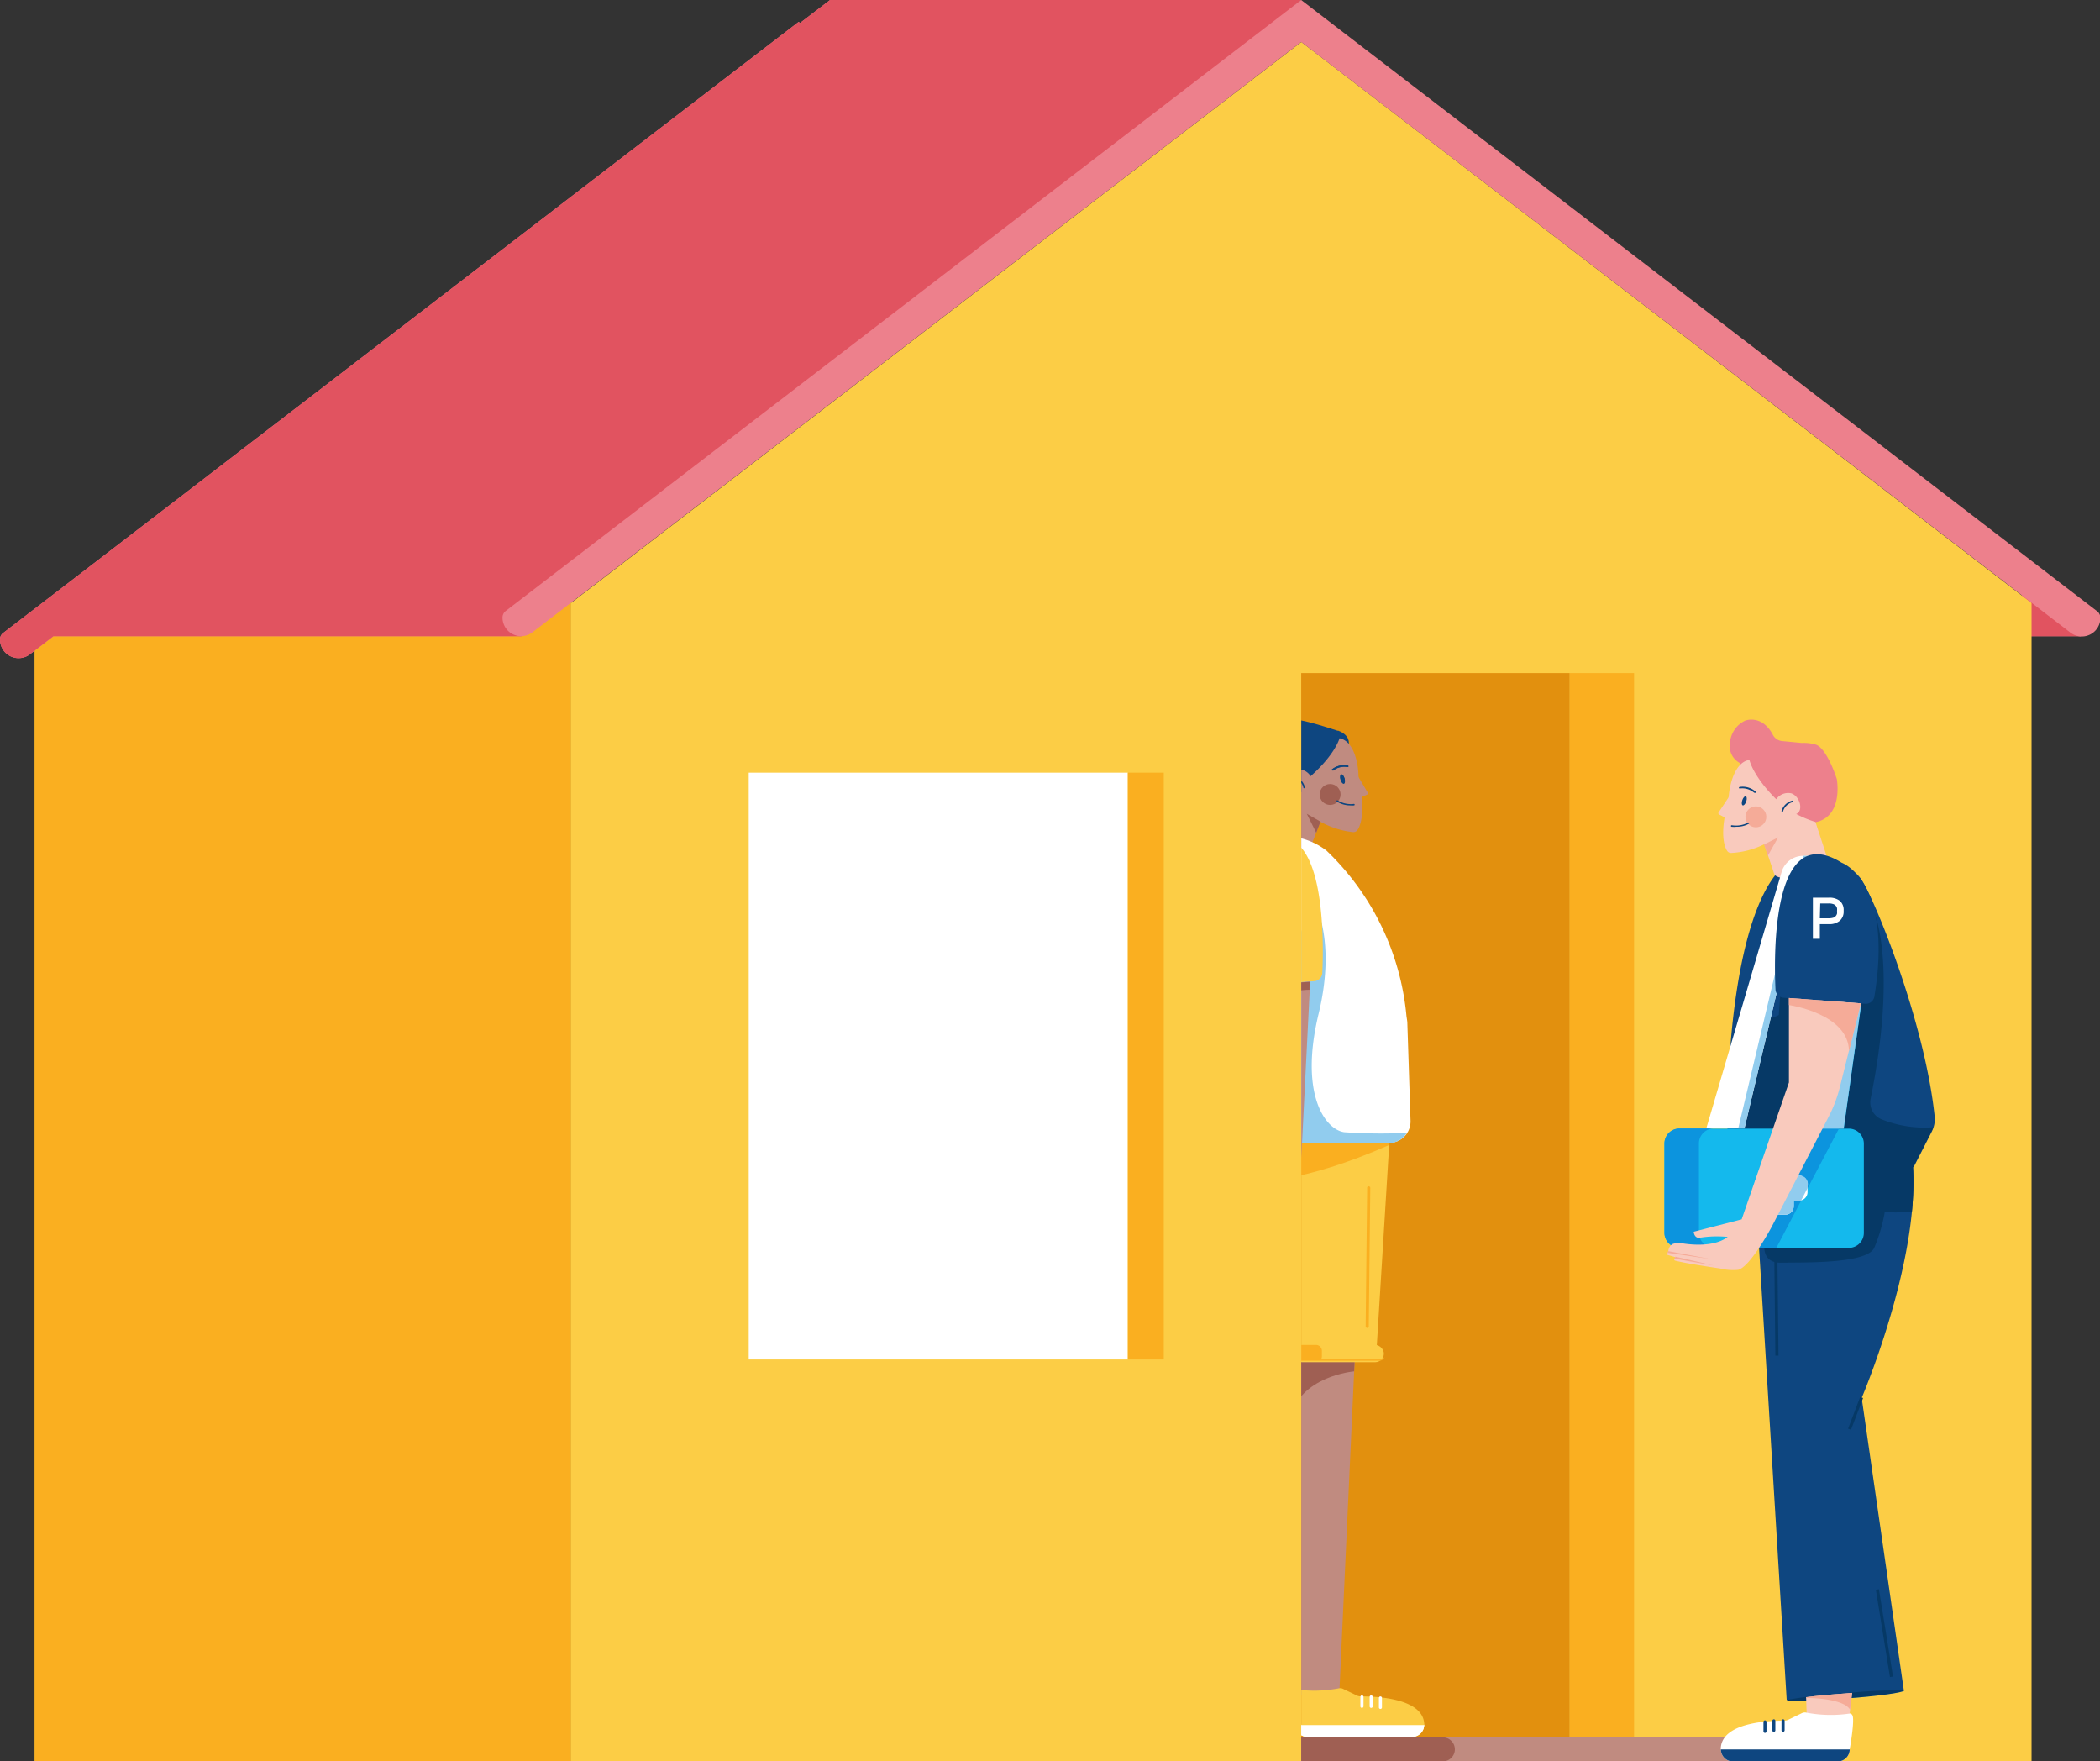 <svg xmlns="http://www.w3.org/2000/svg" xmlns:xlink="http://www.w3.org/1999/xlink" viewBox="0 0 262.95 220.48">
  <rect x="0" y="0" width="262.95" height="220.48" fill="#333333" stroke="none"/>
  <defs>
    <style>
      .cls-1 {
        fill: none;
      }

      .cls-2 {
        isolation: isolate;
      }

      .cls-3 {
        fill: #ed808c;
      }

      .cls-4 {
        fill: #e15360;
      }

      .cls-5 {
        fill: #fccd45;
      }

      .cls-6 {
        fill: #faaf20;
      }

      .cls-7 {
        fill: #e2900e;
      }

      .cls-8 {
        fill: #c08b80;
      }

      .cls-9 {
        fill: #9f5f53;
      }

      .cls-10 {
        fill: #fff;
      }

      .cls-11 {
        fill: #74c5c9;
      }

      .cls-12 {
        fill: #063966;
      }

      .cls-13 {
        fill: #0e4680;
      }

      .cls-14 {
        fill: #f9cabd;
      }

      .cls-15 {
        fill: #f5ab98;
      }

      .cls-16 {
        fill: #91ccee;
      }

      .cls-17 {
        fill: #14b9ed;
      }

      .cls-18 {
        fill: #0c94de;
      }

      .cls-19 {
        mix-blend-mode: multiply;
        opacity: 0.75;
      }

      .cls-20 {
        clip-path: url(#clip-path);
      }

      .cls-21 {
        fill: #4facb2;
      }
    </style>
    <clipPath id="clip-path">
      <rect class="cls-1" x="162.93" y="88.74" width="23.75" height="128.74" transform="translate(349.62 306.22) rotate(180)"/>
    </clipPath>
  </defs>
  <g class="cls-2">
    <g id="Calque_1" data-name="Calque 1">
      <g>
        <g>
          <polygon class="cls-3" points="254.15 72.95 260.56 79.65 250.07 79.65 254.15 72.95"/>
          <polygon class="cls-4" points="254.15 72.95 260.56 79.65 250.07 79.65 254.15 72.95"/>
          <polygon class="cls-5" points="71.49 220.48 4.35 220.48 4.35 79.65 71.49 75.28 71.49 220.48"/>
          <polygon class="cls-6" points="71.49 220.48 4.35 220.48 4.35 79.65 71.49 75.28 71.49 220.48"/>
          <path class="cls-3" d="M162.93,0h-59l-3.75,2.87L100,2.74.41,79.23a1,1,0,0,0-.41.83H0a2.33,2.33,0,0,0,3.75,1.85l2.94-2.26h58.7Z"/>
          <path class="cls-4" d="M162.93,0h-59l-3.75,2.87L100,2.74.41,79.23a1,1,0,0,0-.41.83H0a2.33,2.33,0,0,0,3.75,1.85l2.94-2.26h58.7Z"/>
          <polygon class="cls-5" points="162.94 5.25 71.49 75.49 71.49 220.48 162.94 220.48 254.38 220.48 254.38 75.49 162.94 5.25"/>
          <rect class="cls-5" x="162.93" y="84.26" width="33.61" height="136.22"/>
          <rect class="cls-6" x="196.55" y="84.26" width="8.06" height="136.22"/>
          <rect class="cls-7" x="162.93" y="84.26" width="33.61" height="136.22"/>
          <path class="cls-8" d="M162.93,217.48h55.16a1.5,1.5,0,0,1,1.5,1.5v0a1.5,1.5,0,0,1-1.5,1.5H162.93a0,0,0,0,1,0,0v-3A0,0,0,0,1,162.93,217.48Z"/>
          <path class="cls-9" d="M182.17,219h0a1.5,1.5,0,0,0-1.5-1.5H162.93v3h17.74A1.5,1.5,0,0,0,182.17,219Z"/>
          <path class="cls-3" d="M262.54,76.48,162.93,0,63.33,76.48a1.05,1.05,0,0,0-.41.83h0a2.33,2.33,0,0,0,3.75,1.85L162.93,5.25,259.2,79.16A2.33,2.33,0,0,0,263,77.31h0A1.05,1.05,0,0,0,262.54,76.48Z"/>
          <rect class="cls-10" x="93.75" y="96.73" width="47.47" height="73.46"/>
          <rect class="cls-6" x="141.22" y="96.73" width="4.5" height="73.46"/>
        </g>
        <g>
          <g>
            <path class="cls-11" d="M238.42,211.62c0,.24-3.25.72-7.31,1s-7.34.4-7.36.16,3.23-.74,7.29-1.07S238.4,211.37,238.42,211.62Z"/>
            <path class="cls-12" d="M238.42,211.63c0,.25-3.25.71-7.31,1s-7.34.42-7.36.18,3.23-.75,7.29-1.07S238.4,211.39,238.42,211.63Z"/>
            <g>
              <path class="cls-11" d="M223.75,212.81v0h.07Z"/>
              <path class="cls-13" d="M237.63,138.71l-18,7.24,4.09,66.86a60,60,0,0,1,7.31-.83,59.62,59.62,0,0,1,7.36-.36h0L233.11,175S243.91,149.78,237.63,138.71Z"/>
              <path class="cls-12" d="M238,139.5l-2.17-.08L219.66,146l.07,1.16h0a66.17,66.17,0,0,0,9.57,3.42l-8.34,4.9s-.59,2.66,2.09,2.6,10.63.17,11.62-1.84a20.47,20.47,0,0,0,1.33-4.51,18.84,18.84,0,0,0,3.4-.06C239.83,147.12,239.58,142.79,238,139.5Z"/>
            </g>
            <rect class="cls-12" x="230.22" y="176.74" width="4.25" height="0.39" transform="translate(-15.7 331.09) rotate(-69.15)"/>
            <rect class="cls-12" x="222.21" y="152.37" width="0.39" height="17.34" transform="translate(-1.76 2.45) rotate(-0.63)"/>
            <rect class="cls-12" x="235.77" y="198.9" width="0.39" height="11.08" transform="translate(-29.57 40.23) rotate(-9.17)"/>
            <g>
              <path class="cls-14" d="M231.06,212l.85-.07-.53,4.42-5.16-1.81-.07-2.08C227.45,212.3,229.16,212.13,231.06,212Z"/>
              <path class="cls-15" d="M231.06,212l.85-.07-.25,2.1c-.79-1.36-4.7-1.47-5.5-1.47v-.1C227.45,212.3,229.16,212.13,231.06,212Z"/>
              <path class="cls-10" d="M215.46,219h16.15a0,0,0,0,1,0,0v0a1.52,1.52,0,0,1-1.52,1.52H217a1.52,1.52,0,0,1-1.52-1.52v0A0,0,0,0,1,215.46,219Z"/>
              <path class="cls-1" d="M225.55,214.46a.89.89,0,0,1,.45-.12h5.34a.67.67,0,0,1,.61.36c.32.59-.34,4.26-.34,4.26H215.46c0-3.52,6.53-3.61,7.93-3.59a1.26,1.26,0,0,0,.51-.11Z"/>
              <path class="cls-13" d="M215.46,219h16.15a0,0,0,0,1,0,0v0a1.52,1.52,0,0,1-1.52,1.52H217a1.52,1.52,0,0,1-1.52-1.52v0A0,0,0,0,1,215.46,219Z"/>
              <path class="cls-10" d="M231.61,219s.66-3.67.34-4.26a.65.65,0,0,0-.22-.24,16.33,16.33,0,0,1-5.66-.12H226a.89.89,0,0,0-.45.12l-1.65.8a1.26,1.26,0,0,1-.51.11c-1.4,0-7.93.07-7.93,3.59"/>
              <path class="cls-13" d="M223.26,216.81a.2.2,0,0,1-.19-.2v-1.18a.19.19,0,0,1,.19-.19.19.19,0,0,1,.2.19v1.18A.2.2,0,0,1,223.26,216.81Z"/>
              <path class="cls-13" d="M222.11,216.81a.19.19,0,0,1-.19-.2v-1.18a.19.19,0,1,1,.38,0v1.18A.19.19,0,0,1,222.11,216.81Z"/>
              <path class="cls-13" d="M221,216.94a.19.19,0,0,1-.19-.19v-1.19a.19.19,0,0,1,.38,0v1.19A.19.19,0,0,1,221,216.94Z"/>
            </g>
            <path class="cls-13" d="M233,110c-1.72-2.33-6.27-2.32-6.27-2.32-.46,0-.8,0-.89,0a9.75,9.75,0,0,0-1.79.35c-.42.16-7.19,3.13-7.84,32,0,.17,0,.34,0,.51a4.35,4.35,0,0,0,1.1,2.78l2.44,2.76h19.88l2.27-4.44a3.43,3.43,0,0,0,.35-1.86C241,127.82,234.63,112.27,233,110Z"/>
            <path class="cls-12" d="M235.71,140.17a2.29,2.29,0,0,1-1.48-2.62c3.24-16,.69-22.47.6-23,0,0-5.25-4-5.28-3.36s-2.28,10.16-3.79,13.14a5.52,5.52,0,0,1-1.25,1.6l.52-2.31-2-.82-.3,4.27a10.53,10.53,0,0,1-2.65.87l-2.93,13.33,3.69,4.86h18.71l2.27-4.44a4.53,4.53,0,0,0,.23-.57A14.43,14.43,0,0,1,235.71,140.17Z"/>
          </g>
          <path class="cls-3" d="M218.53,90.21s2.09-.82,3.47,1.8a1.44,1.44,0,0,0,1.13.76l2.48.24h0a5.17,5.17,0,0,1,1.79.22c.85.29,1.88,2.1,2.6,4.32.09.56.64,4.72-2.68,5.38-3.55.71-6.83-3.12-6.83-3.12l-2.65-4a1.1,1.1,0,0,1,0-.3,2.35,2.35,0,0,1-1.23-2.39A3.34,3.34,0,0,1,218.53,90.21Z"/>
          <path class="cls-14" d="M219.05,95.13s.41,2,3.36,4.93a1.81,1.81,0,0,1,1.89-.74c1.1.38,1.55,2.2.61,2.58a13.73,13.73,0,0,0,2.41,1l2.23,6.79h0c-.45.06-7,.92-7.4-.3h0l-1.24-3.7a10.49,10.49,0,0,1-4.13,1.09.59.59,0,0,1-.55-.31c-.29-.49-.69-1.65-.3-4.06a.12.12,0,0,0-.07-.13l-.6-.32a.18.18,0,0,1-.07-.25l1.16-1.75a.6.6,0,0,0,.12-.32C216.52,98.88,217,95.45,219.05,95.13Z"/>
          <polygon class="cls-15" points="222.65 104.83 220.88 105.72 221.35 107.14 222.65 104.83"/>
          <path class="cls-13" d="M219.71,99.24a.09.09,0,0,1-.07,0,2.29,2.29,0,0,0-1.79-.53.09.09,0,0,1-.11-.07.1.1,0,0,1,.08-.12,2.41,2.41,0,0,1,2,.58.1.1,0,0,1-.06.17Z"/>
          <ellipse class="cls-13" cx="218.4" cy="100.25" rx="0.6" ry="0.26" transform="translate(52.97 274.55) rotate(-71.15)"/>
          <path class="cls-13" d="M223.15,101.65h0a.1.1,0,0,1-.08-.11,1.88,1.88,0,0,1,1.34-1.31.09.09,0,0,1,.11.07.09.09,0,0,1-.07.12,1.71,1.71,0,0,0-1.19,1.16A.1.1,0,0,1,223.15,101.65Z"/>
          <circle class="cls-15" cx="219.86" cy="102.26" r="1.31"/>
          <path class="cls-13" d="M217.41,103.5a2.66,2.66,0,0,1-.59,0,.09.09,0,0,1-.08-.11.1.1,0,0,1,.12-.08,3.2,3.2,0,0,0,2-.32.09.09,0,0,1,.13,0,.09.09,0,0,1,0,.13A3.09,3.09,0,0,1,217.41,103.5Z"/>
          <g>
            <g>
              <path class="cls-10" d="M225.79,107.14h.75l-8.11,34.13h-4.78l9.45-32.16A2.82,2.82,0,0,1,225.79,107.14Z"/>
              <polygon class="cls-16" points="226.54 107.14 218.43 141.27 217.65 141.27 225.77 107.14 226.54 107.14"/>
            </g>
            <path class="cls-17" d="M231.5,141.29H210.29a1.88,1.88,0,0,0-1.88,1.88v11.17a1.88,1.88,0,0,0,1.88,1.88H231.5a1.88,1.88,0,0,0,1.88-1.88V143.17A1.88,1.88,0,0,0,231.5,141.29Z"/>
            <path class="cls-18" d="M216.89,156.19h5.55l7.83-14.92h-4.55C223.07,145.69,217.6,154.86,216.89,156.19Z"/>
            <path class="cls-18" d="M212.73,154.32V143.15a1.88,1.88,0,0,1,1.87-1.88h-4.31a1.88,1.88,0,0,0-1.88,1.88v11.17a1.88,1.88,0,0,0,1.88,1.87h4.31A1.87,1.87,0,0,1,212.73,154.32Z"/>
            <g>
              <path class="cls-10" d="M220.79,147.17h.68v-.67a1.06,1.06,0,0,1,1.06-1.07h1a1.07,1.07,0,0,1,1.07,1.07v.67h.67a1.06,1.06,0,0,1,1.06,1.06v1a1.06,1.06,0,0,1-1.06,1.07h-.67V151a1.07,1.07,0,0,1-1.07,1.07h-1a1.06,1.06,0,0,1-1.06-1.07v-.67h-.68a1.07,1.07,0,0,1-1.06-1.07v-1A1.07,1.07,0,0,1,220.79,147.17Z"/>
              <g class="cls-19">
                <path class="cls-3" d="M221.63,146.5v.67h-.16v-.67a1.06,1.06,0,0,1,1.06-1.07h.16A1.06,1.06,0,0,0,221.63,146.5Z"/>
                <path class="cls-3" d="M221.63,151a1.06,1.06,0,0,0,1.06,1.07h-.16a1.06,1.06,0,0,1-1.06-1.07v-.67h.16Z"/>
                <path class="cls-3" d="M220.79,147.17H221a1.07,1.07,0,0,0-1.07,1.06v1a1.07,1.07,0,0,0,1.07,1.07h-.17a1.07,1.07,0,0,1-1.06-1.07v-1A1.07,1.07,0,0,1,220.79,147.17Z"/>
              </g>
              <path class="cls-16" d="M226.37,148.23a1.06,1.06,0,0,0-1.06-1.06h-.67v-.67a1.07,1.07,0,0,0-1.07-1.07h-.32c-.95,1.58-1.95,3.26-2.87,4.82a1,1,0,0,0,.41.09h.68V151a1.06,1.06,0,0,0,1.06,1.07h1a1.07,1.07,0,0,0,1.07-1.07v-.67h.67a.91.91,0,0,0,.23,0l.83-1.59Z"/>
            </g>
            <path class="cls-17" d="M232,112.17h-.75l-5.15,29.1h4.77l3.82-27.12A2.81,2.81,0,0,0,232,112.17Z"/>
            <path class="cls-16" d="M229.44,122.29l-3.36,19h4.77l2.79-19.79c-.3,0-.6,0-.9,0A10.66,10.66,0,0,0,229.44,122.29Z"/>
          </g>
          <g>
            <path class="cls-13" d="M230.6,108s6.49,2.27,4.1,16.76a1.09,1.09,0,0,1-1.16.9l-10.22-.75a1.1,1.1,0,0,1-1-1C222.11,119.56,221.85,102.55,230.6,108Z"/>
            <path class="cls-14" d="M208.9,156.63a1.13,1.13,0,0,1,.46-.85s.36-.27,1.49-.1,3.64.36,5.22-.65a2,2,0,0,0,.26-.18,13.7,13.7,0,0,0-3.62.12c-.61-.05-.63-.77-.63-.77l6-1.55L224,135.51,224,124.94l9,.67L230.4,136a17,17,0,0,1-1.42,3.79l-7.11,13.74s-2.68,5.05-4.23,5.44a6.58,6.58,0,0,1-2.2-.16c-1.68-.25-4.54-.69-5.71-1a.11.11,0,0,1-.07-.17l.13-.25-1-.3S208.76,156.89,208.9,156.63Z"/>
            <path class="cls-15" d="M224,125.82v-.88l9,.67-1.48,6h0C231.49,126.88,224,125.82,224,125.82Z"/>
            <polygon class="cls-15" points="209.79 157.32 209.66 157.57 214.6 158.43 209.79 157.32"/>
            <path class="cls-15" d="M214.25,157.63l-5.35-1a1.44,1.44,0,0,0-.09.21Z"/>
            <path class="cls-10" d="M227.87,115.69v1.84H227v-5.15h2a2.09,2.09,0,0,1,1.39.41,1.52,1.52,0,0,1,.46,1.22,1.55,1.55,0,0,1-.46,1.24,2,2,0,0,1-1.39.44Zm0-.73H229a2,2,0,0,0,.54-.07.75.75,0,0,0,.32-.21.73.73,0,0,0,.16-.3,1.27,1.27,0,0,0,0-.34,1.45,1.45,0,0,0,0-.35.73.73,0,0,0-.16-.3.75.75,0,0,0-.32-.21,1.68,1.68,0,0,0-.54-.08h-1.08Z"/>
          </g>
        </g>
        <g class="cls-20">
          <g>
            <path class="cls-11" d="M170.05,209.81v0H170S170.05,209.82,170.05,209.81Z"/>
            <rect class="cls-21" x="156.71" y="144.02" width="0.39" height="4.74" transform="matrix(0.27, -0.96, 0.96, 0.27, -26.63, 257.57)"/>
            <path class="cls-8" d="M167.73,211.34l1.91-41.42,1.76.19-10-1.07.62,42.42s.56.92.56.79a29.72,29.72,0,0,1,4.65-.27C167.35,212.1,167.73,211.34,167.73,211.34Z"/>
            <path class="cls-9" d="M169.56,171.68l.08-1.76,1.76.19-10-1.07.13,8.6C162.68,172.24,169.56,171.68,169.56,171.68Z"/>
            <path class="cls-10" d="M163.71,216h13.1a1.52,1.52,0,0,1,1.52,1.52v0a0,0,0,0,1,0,0H162.19a0,0,0,0,1,0,0v0A1.52,1.52,0,0,1,163.71,216Z" transform="translate(340.52 433.44) rotate(-180)"/>
            <path class="cls-1" d="M168.24,211.46a.83.83,0,0,0-.44-.12h-5.34a.67.67,0,0,0-.61.36c-.33.59.34,4.26.34,4.26h16.15c0-3.52-6.54-3.61-7.94-3.59a1.25,1.25,0,0,1-.5-.11Z"/>
            <path class="cls-10" d="M163.71,216h13.1a1.52,1.52,0,0,1,1.52,1.52v0a0,0,0,0,1,0,0H162.19a0,0,0,0,1,0,0v0a1.52,1.52,0,0,1,1.52-1.52Z" transform="translate(340.52 433.44) rotate(180)"/>
            <path class="cls-5" d="M162.07,211.46a16.33,16.33,0,0,0,5.66-.12h.07a.83.83,0,0,1,.44.12l1.66.8a1.25,1.25,0,0,0,.5.11c1.4,0,7.94.07,7.94,3.59H162.19s-.67-3.67-.34-4.26A.65.65,0,0,1,162.07,211.46Z"/>
            <path class="cls-10" d="M170.54,213.81a.2.2,0,0,1-.2-.2v-1.18a.19.19,0,0,1,.2-.19.19.19,0,0,1,.19.19v1.18A.2.2,0,0,1,170.54,213.81Z"/>
            <path class="cls-10" d="M171.69,213.81a.19.19,0,0,1-.19-.2v-1.18a.19.19,0,0,1,.38,0v1.18A.19.19,0,0,1,171.69,213.81Z"/>
            <path class="cls-10" d="M172.85,213.94a.19.19,0,0,1-.19-.2v-1.18a.19.19,0,0,1,.38,0v1.18A.19.19,0,0,1,172.85,213.94Z"/>
            <path class="cls-5" d="M174,142.49H154.15c-.62,10.63,4.75,24.67,6.12,28h12L174,142.47Z"/>
            <path class="cls-6" d="M174,142.49H154.15c0,.42,0,.85-.05,1.28v.87c0,.26,0,.52,0,.78v0c0,.26,0,.52,0,.78v.08c0,.53.07,1.06.12,1.6v0c2.77.33,9,.18,19.66-4.51h0l.06-1Z"/>
            <path class="cls-17" d="M159.08,146.56H159l-4.56-1.29a.19.19,0,0,1-.13-.23.19.19,0,0,1,.24-.14l4.56,1.29a.2.2,0,0,1,.13.24A.18.18,0,0,1,159.08,146.56Z"/>
            <path class="cls-6" d="M171.19,166.24h0a.2.2,0,0,1-.19-.2l.19-17.34a.18.18,0,0,1,.2-.19.2.2,0,0,1,.19.2L171.39,166A.2.2,0,0,1,171.19,166.24Z"/>
            <rect class="cls-5" x="158.27" y="168.37" width="15.01" height="2.16" rx="1.08"/>
            <path class="cls-6" d="M172.82,170.19H165.4a.7.7,0,0,0,.12-.4v-.68a.74.74,0,0,0-.74-.74H159a.73.73,0,0,0-.44.15l-.06,0,0,0-.07.08,0,0a.56.56,0,0,0,0,.08v0a.53.53,0,0,0,0,.12v0a.53.53,0,0,0,0,.13v.68a.74.74,0,0,0,.74.74h13.53a.73.73,0,0,0,.68-.46A.78.78,0,0,1,172.82,170.19Z"/>
            <g>
              <path class="cls-13" d="M167.56,91.47c1.53.57,1.33,1.63,1.33,1.63L166,97s-3.47,3.65-7,2.76c-3.28-.83-2.52-5-2.4-5.51.83-2.18,2-3.93,2.82-4.18,1.78-.5,4.62.28,8.07,1.41Z"/>
              <path class="cls-13" d="M160.58,101.17s.43-.59.1-1-.77-1.83-1.81-1.77-4.17.75-4.08,2,.77,2.13,1.46,2.23A8.1,8.1,0,0,0,160.58,101.17Z"/>
              <path class="cls-13" d="M158.67,103.81s.43-.59.1-1S158,101,157,101s-4.16.75-4.07,2,.76,2.13,1.46,2.23A8,8,0,0,0,158.67,103.81Z"/>
              <path class="cls-13" d="M159.05,106.75s.43-.58.1-1-.77-1.83-1.81-1.76-4.17.75-4.08,1.94.77,2.14,1.47,2.24A8,8,0,0,0,159.05,106.75Z"/>
              <path class="cls-8" d="M163.8,106.81l1.54-3.94a10.65,10.65,0,0,0,4.08,1.3.63.63,0,0,0,.57-.28c.31-.47.76-1.61.5-4a.12.12,0,0,1,.07-.13l.63-.29a.17.17,0,0,0,.07-.24l-1.07-1.81a.62.62,0,0,1-.09-.32c0-.81-.31-4.26-2.37-4.68,0,0-.52,2-3.62,4.75a1.82,1.82,0,0,0-1.85-.84c-1.12.32-1.66,2.12-.73,2.54a13.69,13.69,0,0,1-2.47.92l-2.58,6.66,7,1.31Z"/>
              <polygon class="cls-9" points="163.63 101.88 165.35 102.86 164.81 104.25 163.63 101.88"/>
              <path class="cls-13" d="M166.86,96.45a.08.08,0,0,1-.07,0,.1.1,0,0,1,0-.14,2.42,2.42,0,0,1,2-.47.1.1,0,0,1-.05.19,2.23,2.23,0,0,0-1.81.44Z"/>
              <ellipse class="cls-13" cx="168.11" cy="97.53" rx="0.26" ry="0.6" transform="translate(-20.28 49.75) rotate(-15.89)"/>
              <path class="cls-13" d="M163.3,98.68a.1.1,0,0,1-.1-.08,1.65,1.65,0,0,0-1.13-1.22.09.09,0,0,1-.06-.12.09.09,0,0,1,.12-.06,1.86,1.86,0,0,1,1.26,1.37.09.09,0,0,1-.08.11Z"/>
              <circle class="cls-9" cx="166.55" cy="99.46" r="1.31"/>
              <path class="cls-13" d="M169.12,100.83a3.21,3.21,0,0,1-1.74-.49.09.09,0,0,1,0-.13.09.09,0,0,1,.13,0,3.12,3.12,0,0,0,2,.43.09.09,0,0,1,.11.08.09.09,0,0,1-.08.11A1.7,1.7,0,0,1,169.12,100.83Z"/>
              <path class="cls-13" d="M166.86,96.45a.08.08,0,0,1-.07,0,.1.1,0,0,1,0-.14,2.42,2.42,0,0,1,2-.47.1.1,0,0,1-.05.19,2.23,2.23,0,0,0-1.81.44Z"/>
              <ellipse class="cls-13" cx="168.11" cy="97.53" rx="0.26" ry="0.6" transform="translate(-20.28 49.75) rotate(-15.89)"/>
            </g>
            <path class="cls-10" d="M176.22,128.1c0-.28-.07-.58-.11-.9a32.84,32.84,0,0,0-10-20.7,8.79,8.79,0,0,0-4.91-1.82c-.46,0-.8,0-.9,0a7.64,7.64,0,0,0-4.94,2.24c-2.55,2.79-4,9.36-4.34,11.41l0,.18c0,.07,0,.14,0,.19a27.4,27.4,0,0,0-.37,3.07s.09,15.28.09,15.3a4.4,4.4,0,0,0,1.09,3.29l2.44,2.76h19.88l.52-.15a2.68,2.68,0,0,0,1.95-2.65Z"/>
            <path class="cls-16" d="M168.31,141.74c-2.43-.36-5.62-4.85-3.2-14.83s-.94-14.78-.94-14.78l-3.43,12.7,1.09,18.32h12.26l.52-.15a2.68,2.68,0,0,0,1.55-1.18A65.79,65.79,0,0,1,168.31,141.74Z"/>
            <path class="cls-5" d="M157.29,105.92s-6.49,2.27-4.09,16.76a1.08,1.08,0,0,0,1.15.91l10.22-.76a1.09,1.09,0,0,0,1-1C165.78,117.5,166,100.49,157.29,105.92Z"/>
            <path class="cls-8" d="M156,123.46C155.5,129.9,154.3,147,154.3,147l8.51.55s.91-18,1.24-24.68Z"/>
            <path class="cls-9" d="M156,123.46c-.15,1.83-.36,4.52-.57,7.43a2.94,2.94,0,0,0,1.09-1.62,7.9,7.9,0,0,1,7.45-5.36c0-.37,0-.72.05-1Z"/>
          </g>
        </g>
      </g>
    </g>
  </g>
</svg>
